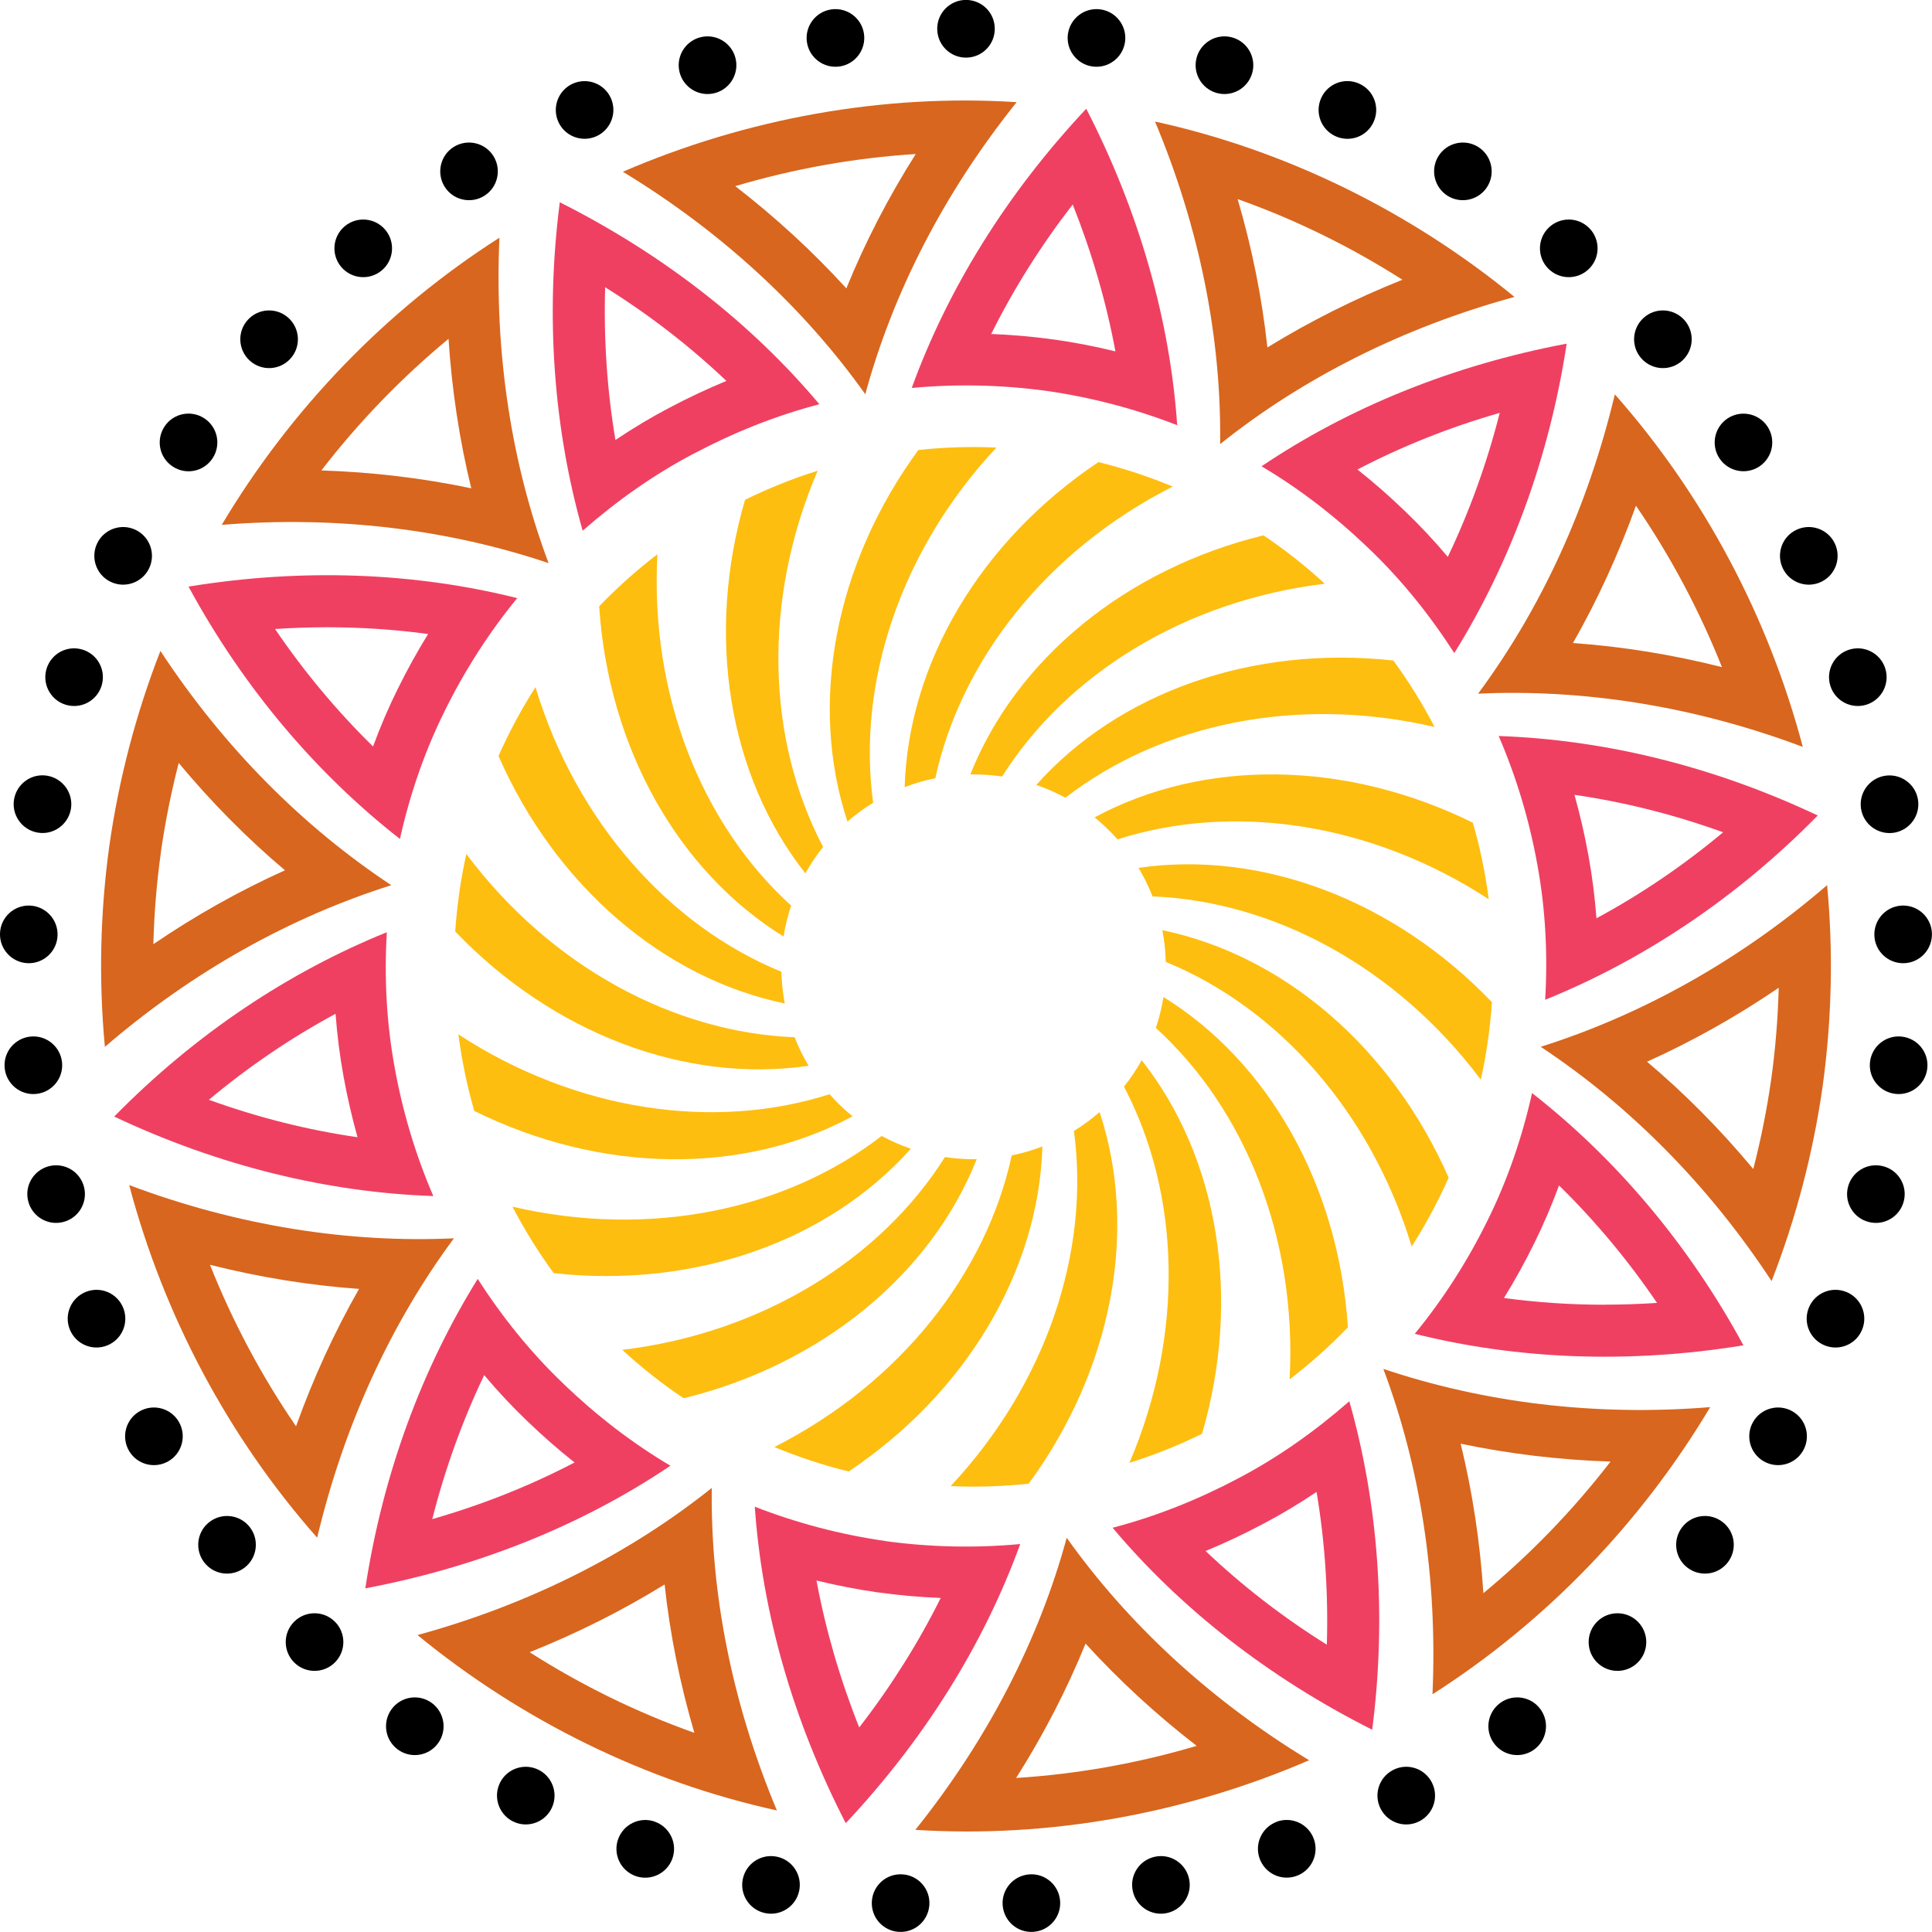 <?xml version="1.0" encoding="UTF-8"?><svg id="Layer_2" xmlns="http://www.w3.org/2000/svg" viewBox="0 0 255.12 255.12"><defs><style>.cls-1,.cls-2,.cls-3,.cls-4{stroke-width:0px;}.cls-2{fill:#d8661e;}.cls-3{fill:#febe10;}.cls-4{fill:#ef4062;}</style></defs><g id="Layer_1-2"><g id="_2"><path class="cls-1" d="m127.56,7.61c2.1,0,3.8-1.7,3.8-3.81s-1.7-3.81-3.8-3.81-3.8,1.7-3.8,3.81,1.7,3.81,3.8,3.81Z"/><path class="cls-1" d="m110.85,8.78c2.08-.29,3.53-2.22,3.24-4.3-.29-2.08-2.22-3.53-4.3-3.24-2.08.29-3.53,2.22-3.24,4.3.29,2.08,2.22,3.53,4.3,3.24Z"/><path class="cls-1" d="m94.48,12.27c2.02-.58,3.19-2.69,2.61-4.71-.58-2.02-2.69-3.19-4.71-2.61-2.02.58-3.19,2.69-2.61,4.71.58,2.02,2.69,3.19,4.71,2.61Z"/><path class="cls-1" d="m78.74,18c1.92-.86,2.78-3.11,1.93-5.03-.85-1.92-3.1-2.78-5.02-1.93-1.92.86-2.78,3.11-1.93,5.03.85,1.92,3.1,2.78,5.02,1.93Z"/><path class="cls-1" d="m63.95,25.86c1.78-1.11,2.32-3.46,1.21-5.25-1.11-1.78-3.46-2.32-5.24-1.21s-2.32,3.46-1.21,5.25c1.11,1.78,3.46,2.32,5.24,1.21Z"/><path class="cls-1" d="m50.41,35.71c1.61-1.35,1.82-3.75.47-5.36-1.35-1.61-3.75-1.82-5.36-.47-1.61,1.35-1.82,3.75-.47,5.36,1.35,1.61,3.75,1.82,5.36.47Z"/><path class="cls-1" d="m32.99,47.63c1.56,1.41,3.97,1.28,5.37-.28,1.41-1.56,1.28-3.97-.28-5.38-1.56-1.41-3.97-1.28-5.37.28-1.41,1.56-1.28,3.97.28,5.38Z"/><path class="cls-1" d="m22.77,61.58c1.74,1.18,4.11.72,5.28-1.03,1.17-1.74.72-4.11-1.03-5.28-1.74-1.18-4.11-.72-5.28,1.03-1.17,1.74-.72,4.11,1.03,5.28Z"/><path class="cls-1" d="m14.59,76.82c1.89.92,4.17.14,5.09-1.75.92-1.89.14-4.17-1.75-5.09-1.89-.92-4.17-.14-5.09,1.75-.92,1.89-.14,4.17,1.75,5.09Z"/><path class="cls-1" d="m8.61,93.04c2,.65,4.14-.44,4.79-2.44.65-2-.44-4.15-2.44-4.8-2-.65-4.14.44-4.79,2.44-.65,2,.44,4.15,2.44,4.8Z"/><path class="cls-1" d="m4.95,109.94c2.07.37,4.04-1.02,4.41-3.09.36-2.07-1.02-4.04-3.09-4.41-2.07-.37-4.04,1.02-4.41,3.09-.36,2.07,1.02,4.04,3.09,4.41Z"/><path class="cls-1" d="m3.67,127.19c2.1.07,3.86-1.57,3.93-3.67.07-2.1-1.57-3.86-3.67-3.94-2.1-.07-3.86,1.57-3.93,3.67-.07,2.1,1.57,3.86,3.67,3.94Z"/><path class="cls-1" d="m4.8,144.45c2.09-.22,3.61-2.09,3.39-4.18-.22-2.09-2.09-3.61-4.18-3.39-2.09.22-3.61,2.09-3.39,4.18.22,2.09,2.09,3.61,4.18,3.39Z"/><path class="cls-1" d="m11.1,156.76c-.51-2.04-2.57-3.28-4.61-2.77-2.04.51-3.28,2.57-2.77,4.61.51,2.04,2.57,3.28,4.61,2.77,2.04-.51,3.28-2.57,2.77-4.61Z"/><path class="cls-1" d="m16.27,172.7c-.79-1.95-3-2.89-4.95-2.1-1.95.79-2.89,3.01-2.1,4.96.79,1.95,3,2.89,4.95,2.1,1.95-.79,2.89-3.01,2.1-4.96Z"/><path class="cls-1" d="m18.42,186.37c-1.82,1.05-2.44,3.38-1.39,5.2,1.05,1.82,3.38,2.44,5.2,1.39,1.82-1.05,2.44-3.38,1.39-5.2-1.05-1.82-3.38-2.44-5.2-1.39Z"/><path class="cls-1" d="m27.64,200.99c-1.66,1.29-1.95,3.69-.66,5.34,1.29,1.66,3.68,1.95,5.34.66,1.66-1.29,1.95-3.69.66-5.34-1.29-1.66-3.68-1.95-5.34-.66Z"/><path class="cls-1" d="m38.8,214.19c-1.46,1.51-1.42,3.92.09,5.38,1.51,1.46,3.92,1.42,5.38-.09,1.46-1.51,1.42-3.92-.09-5.38-1.51-1.46-3.92-1.42-5.38.09Z"/><path class="cls-1" d="m57.01,224.87c-1.7-1.24-4.08-.86-5.31.84-1.23,1.7-.86,4.08.84,5.32,1.7,1.24,4.08.86,5.31-.84,1.23-1.7.86-4.08-.84-5.32Z"/><path class="cls-1" d="m71.21,233.75c-1.86-.99-4.16-.28-5.14,1.57s-.28,4.16,1.57,5.15c1.86.99,4.16.28,5.14-1.57.99-1.86.28-4.16-1.57-5.15Z"/><path class="cls-1" d="m86.51,240.56c-1.97-.72-4.16.3-4.88,2.28-.72,1.98.3,4.16,2.27,4.88,1.97.72,4.16-.3,4.88-2.27.72-1.98-.3-4.16-2.27-4.88Z"/><path class="cls-1" d="m102.6,245.18c-2.06-.44-4.08.88-4.51,2.93-.44,2.06.88,4.08,2.93,4.51,2.06.44,4.08-.88,4.51-2.93.44-2.06-.88-4.08-2.93-4.51Z"/><path class="cls-1" d="m119.19,247.51c-2.1-.15-3.91,1.43-4.06,3.53-.15,2.1,1.43,3.92,3.53,4.06,2.1.15,3.91-1.43,4.06-3.53.15-2.1-1.43-3.92-3.53-4.06Z"/><path class="cls-1" d="m135.93,247.51c-2.1.15-3.68,1.97-3.53,4.06.15,2.1,1.96,3.68,4.06,3.53,2.1-.15,3.68-1.97,3.53-4.06-.15-2.1-1.96-3.68-4.06-3.53Z"/><path class="cls-1" d="m152.51,245.18c-2.06.44-3.37,2.46-2.93,4.51.44,2.06,2.46,3.37,4.51,2.93,2.05-.44,3.37-2.46,2.93-4.51-.44-2.06-2.46-3.37-4.51-2.93Z"/><path class="cls-1" d="m168.61,240.56c-1.97.72-2.99,2.9-2.27,4.88.72,1.98,2.9,2.99,4.88,2.27,1.97-.72,2.99-2.9,2.27-4.88-.72-1.98-2.9-2.99-4.88-2.28Z"/><path class="cls-1" d="m183.91,233.75c-1.86.99-2.56,3.29-1.57,5.15.99,1.86,3.29,2.56,5.14,1.57,1.86-.99,2.56-3.29,1.57-5.15-.99-1.86-3.29-2.56-5.14-1.57Z"/><path class="cls-1" d="m198.11,224.87c-1.7,1.24-2.08,3.62-.84,5.32,1.23,1.7,3.61,2.08,5.31.84,1.7-1.24,2.08-3.62.84-5.32-1.23-1.7-3.61-2.08-5.31-.84Z"/><path class="cls-1" d="m210.94,214.1c-1.51,1.46-1.55,3.87-.09,5.38,1.46,1.51,3.87,1.55,5.38.09,1.51-1.46,1.55-3.87.09-5.38-1.46-1.51-3.87-1.55-5.38-.09Z"/><path class="cls-1" d="m227.48,200.99c-1.66-1.29-4.05-1-5.34.66-1.29,1.66-1,4.05.66,5.34,1.66,1.29,4.05,1,5.34-.66,1.29-1.66,1-4.05-.66-5.34Z"/><path class="cls-1" d="m236.7,186.37c-1.82-1.05-4.15-.43-5.2,1.39-1.05,1.82-.43,4.15,1.39,5.2,1.82,1.05,4.15.43,5.2-1.39,1.05-1.82.43-4.15-1.39-5.2Z"/><path class="cls-1" d="m243.8,170.6c-1.95-.79-4.17.15-4.95,2.1-.79,1.95.15,4.17,2.1,4.96,1.95.79,4.17-.15,4.95-2.1.79-1.95-.15-4.17-2.1-4.96Z"/><path class="cls-1" d="m248.63,153.99c-2.04-.51-4.1.73-4.61,2.77-.51,2.04.73,4.11,2.77,4.61,2.04.51,4.1-.73,4.61-2.77s-.73-4.11-2.77-4.61Z"/><path class="cls-1" d="m251.11,136.88c-2.09-.22-3.96,1.3-4.18,3.39-.22,2.09,1.3,3.96,3.39,4.18,2.09.22,3.96-1.3,4.18-3.39.22-2.09-1.3-3.96-3.39-4.18Z"/><path class="cls-1" d="m247.51,123.52c.07,2.1,1.83,3.74,3.93,3.67,2.1-.07,3.74-1.84,3.67-3.94-.07-2.1-1.83-3.74-3.93-3.67-2.1.07-3.74,1.84-3.67,3.94Z"/><path class="cls-1" d="m245.76,106.86c.36,2.07,2.34,3.45,4.41,3.09,2.07-.37,3.45-2.34,3.09-4.41-.36-2.07-2.34-3.45-4.41-3.09-2.07.37-3.45,2.34-3.09,4.41Z"/><path class="cls-1" d="m241.71,90.6c.65,2,2.8,3.09,4.79,2.44,2-.65,3.09-2.8,2.44-4.8-.65-2-2.8-3.09-4.79-2.44-2,.65-3.09,2.8-2.44,4.8Z"/><path class="cls-1" d="m240.52,76.82c1.89-.92,2.67-3.2,1.75-5.09-.92-1.89-3.2-2.67-5.09-1.75-1.89.92-2.67,3.2-1.75,5.09s3.2,2.67,5.09,1.75Z"/><path class="cls-1" d="m232.35,61.58c1.74-1.18,2.2-3.54,1.03-5.28-1.17-1.74-3.54-2.2-5.28-1.03-1.74,1.18-2.2,3.54-1.03,5.28,1.17,1.74,3.54,2.2,5.28,1.03Z"/><path class="cls-1" d="m222.13,47.63c1.56-1.41,1.69-3.81.28-5.38-1.41-1.56-3.81-1.69-5.37-.28-1.56,1.41-1.69,3.81-.28,5.38,1.41,1.56,3.81,1.69,5.37.28Z"/><path class="cls-1" d="m204.71,35.71c1.61,1.35,4.01,1.14,5.36-.47,1.35-1.61,1.14-4.01-.47-5.36-1.61-1.35-4.01-1.14-5.36.47-1.35,1.61-1.14,4.01.47,5.36Z"/><path class="cls-1" d="m191.16,25.86c1.78,1.11,4.13.57,5.24-1.21,1.11-1.78.57-4.13-1.21-5.25-1.78-1.11-4.13-.57-5.24,1.21-1.11,1.78-.57,4.13,1.21,5.25Z"/><path class="cls-1" d="m176.38,18c1.92.86,4.17,0,5.02-1.93.85-1.92,0-4.17-1.93-5.03-1.92-.86-4.17,0-5.02,1.93-.85,1.92,0,4.17,1.93,5.03Z"/><path class="cls-1" d="m160.64,12.27c2.02.58,4.13-.59,4.71-2.61.58-2.02-.59-4.13-2.61-4.71-2.02-.58-4.13.59-4.71,2.61-.58,2.02.59,4.13,2.61,4.71Z"/><path class="cls-1" d="m144.26,8.78c2.08.29,4-1.16,4.3-3.24.29-2.08-1.16-4.01-3.24-4.3-2.08-.29-4,1.16-4.3,3.24-.29,2.08,1.16,4.01,3.24,4.3Z"/><path class="cls-4" d="m74.39,182.71c-4.32-4.12-8.08-8.81-11.31-13.83-7.32,11.78-12.53,25.7-14.84,40.86,15.1-2.85,28.78-8.44,40.29-16.19-5.12-3.03-9.85-6.71-14.15-10.84Zm-10.45-1.12c1.83,2.17,3.73,4.2,5.71,6.09,2.01,1.93,4.08,3.75,6.22,5.44-5.87,3.07-12.15,5.57-18.79,7.48,1.68-6.62,3.99-13.02,6.86-19.02Z"/><path class="cls-2" d="m55.13,215.91c13.72,11.25,30.11,19.36,47.46,23.16-5.93-14.17-8.78-28.68-8.6-42.59-10.82,8.65-24.04,15.38-38.87,19.43Zm14.8,2.27c6.26-2.5,12.24-5.5,17.83-8.95.71,6.54,2.02,13.08,3.93,19.59-7.58-2.69-14.89-6.27-21.76-10.65Z"/><path class="cls-4" d="m52.1,140.87c-1.07-5.85-1.37-11.83-1.02-17.77-12.86,5.2-25.25,13.39-36,24.34,13.91,6.57,28.28,10.02,42.14,10.5-2.36-5.47-4.07-11.21-5.12-17.06Zm-24.51,4.35c5.24-4.38,10.86-8.19,16.72-11.35.21,2.8.56,5.56,1.05,8.25.49,2.72,1.11,5.4,1.85,8.05-6.59-.95-13.14-2.6-19.62-4.94Z"/><path class="cls-2" d="m59.94,163.52c-13.84.64-28.51-1.62-42.88-7.03,4.55,17.19,13.08,33.27,24.82,46.56,3.57-14.95,9.77-28.34,18.06-39.53Zm-32.2,3.5c6.52,1.64,13.09,2.71,19.67,3.18-3.26,5.71-6.03,11.77-8.32,18.14-4.55-6.63-8.37-13.8-11.36-21.32Z"/><path class="cls-4" d="m24.9,77.47c7.32,13.49,16.98,24.77,27.91,33.31,1.3-5.82,3.23-11.48,5.87-16.81,2.62-5.33,5.84-10.38,9.62-14.99-13.45-3.36-28.22-4-43.4-1.52Zm27.63,13.48c-1.21,2.44-2.3,4.99-3.27,7.62-4.75-4.65-9.11-9.87-12.94-15.51,2.31-.15,4.62-.23,6.91-.23,4.5,0,8.95.3,13.3.89-1.44,2.34-2.78,4.75-4,7.24Z"/><path class="cls-2" d="m21.18,85.96c-3.23,8.28-5.49,16.94-6.74,25.71-1.21,8.78-1.42,17.72-.59,26.57,11.65-10.04,24.6-17.17,37.82-21.35-11.56-7.65-22.05-18.08-30.49-30.94Zm.05,26.65c.57-3.99,1.36-7.95,2.37-11.86,4.31,5.18,8.99,9.92,14.03,14.17-6.01,2.71-11.82,5.97-17.38,9.76.11-4.04.43-8.07.99-12.08Z"/><path class="cls-4" d="m91.62,59.9c5.27-2.79,10.83-5.02,16.58-6.52-8.93-10.62-20.55-19.76-34.28-26.67-1.95,15.21-.77,30.02,3.02,43.37,4.49-3.93,9.39-7.41,14.67-10.18Zm-11.71-21.97c5.86,3.66,11.2,7.8,16.01,12.37-2.53,1.05-5.03,2.22-7.5,3.53-2.41,1.26-4.8,2.69-7.15,4.27-1.11-6.56-1.56-13.34-1.36-20.17Z"/><path class="cls-2" d="m72.44,74.36c-4.89-13.04-7.17-27.62-6.49-42.97-14.95,9.54-27.57,22.65-36.67,37.92,15.31-1.25,30.03.63,43.16,5.05Zm-13.21-29.61c.44,6.76,1.44,13.35,3,19.73-6.43-1.35-13.05-2.14-19.79-2.36,4.94-6.41,10.59-12.25,16.79-17.38Z"/><path class="cls-4" d="m120.39,51.23c5.92-.55,11.9-.42,17.82.39,5.92.85,11.7,2.37,17.24,4.53-.96-13.84-4.98-28.12-12.01-41.79-10.52,11.2-18.31,23.83-23.04,36.86Zm18.79-6.4h-.05c-2.72-.38-5.48-.62-8.24-.73,2.94-5.92,6.56-11.67,10.76-17.1,2.54,6.38,4.44,12.91,5.64,19.4-2.68-.66-5.39-1.18-8.12-1.57Z"/><path class="cls-2" d="m114.26,52.06c3.65-13.42,10.38-26.58,19.99-38.57-17.72-1.13-35.72,2.16-52,9.19,13.14,7.98,23.99,18.09,32.02,29.39Zm6.67-31.73c-3.63,5.73-6.69,11.66-9.17,17.75-4.42-4.85-9.34-9.38-14.67-13.5,7.79-2.31,15.83-3.74,23.84-4.24Z"/><path class="cls-4" d="m166.58,61.57c5.12,3.03,9.85,6.71,14.15,10.84,4.32,4.12,8.08,8.81,11.31,13.83,7.32-11.78,12.53-25.7,14.84-40.86-15.1,2.85-28.78,8.44-40.29,16.19Zm24.6,11.96c-1.83-2.17-3.73-4.2-5.71-6.09-2.01-1.93-4.08-3.75-6.22-5.44,5.88-3.07,12.15-5.57,18.79-7.48-1.68,6.62-3.99,13.01-6.86,19.02Z"/><path class="cls-2" d="m199.99,39.21c-13.72-11.25-30.12-19.36-47.47-23.16,5.93,14.17,8.78,28.68,8.6,42.59,10.82-8.65,24.04-15.38,38.87-19.43Zm-14.8-2.27c-6.26,2.5-12.24,5.5-17.83,8.94-.71-6.54-2.02-13.08-3.93-19.59,7.58,2.69,14.89,6.27,21.76,10.65Z"/><path class="cls-2" d="m238.06,98.63c-4.55-17.19-13.08-33.27-24.82-46.56-3.57,14.95-9.77,28.34-18.06,39.53,13.84-.64,28.51,1.62,42.88,7.03Zm-22.04-31.86c4.55,6.63,8.37,13.8,11.36,21.32-6.52-1.64-13.09-2.71-19.67-3.18,3.26-5.71,6.03-11.77,8.32-18.14Z"/><path class="cls-4" d="m240.04,107.69c-13.91-6.57-28.28-10.02-42.14-10.5,2.36,5.47,4.07,11.21,5.12,17.06,1.07,5.85,1.37,11.83,1.02,17.77,12.86-5.2,25.25-13.39,36-24.34Zm-12.51,2.22c-5.24,4.38-10.86,8.19-16.72,11.35-.21-2.8-.56-5.56-1.05-8.25-.49-2.72-1.11-5.4-1.85-8.05,6.59.95,13.14,2.6,19.62,4.94Z"/><path class="cls-4" d="m202.31,144.33c-1.3,5.82-3.23,11.48-5.87,16.81-2.62,5.33-5.84,10.38-9.62,14.99,13.45,3.36,28.22,4,43.4,1.52-7.32-13.49-16.98-24.77-27.91-33.31Zm9.59,27.96h0c-4.5,0-8.95-.3-13.3-.89,1.44-2.34,2.78-4.75,4-7.24,1.21-2.44,2.3-4.99,3.27-7.62,4.75,4.65,9.11,9.87,12.94,15.51-2.31.15-4.62.23-6.91.23Z"/><path class="cls-2" d="m233.94,169.16c3.23-8.28,5.49-16.94,6.74-25.71,1.21-8.78,1.42-17.72.59-26.57-11.65,10.04-24.6,17.17-37.82,21.35,11.56,7.65,22.05,18.08,30.49,30.94Zm.94-38.73c-.11,4.04-.43,8.07-.99,12.08-.57,3.99-1.36,7.95-2.37,11.86-4.31-5.18-8.99-9.92-14.03-14.17,6.01-2.71,11.82-5.97,17.38-9.76Z"/><path class="cls-4" d="m178.17,185.04c-4.49,3.93-9.39,7.41-14.67,10.18-5.27,2.79-10.83,5.02-16.58,6.52,8.93,10.62,20.55,19.76,34.28,26.67,1.95-15.21.77-30.02-3.02-43.37Zm-2.96,32.14c-5.86-3.66-11.2-7.8-16.01-12.37,2.53-1.05,5.03-2.22,7.5-3.53,2.41-1.26,4.8-2.69,7.15-4.27,1.11,6.56,1.56,13.34,1.36,20.17Z"/><path class="cls-2" d="m182.67,180.76c4.89,13.04,7.17,27.62,6.49,42.97,14.95-9.54,27.57-22.65,36.67-37.92-15.31,1.25-30.03-.63-43.16-5.05Zm13.21,29.61c-.44-6.76-1.44-13.35-3-19.73,6.43,1.35,13.05,2.14,19.79,2.36-4.94,6.41-10.59,12.25-16.79,17.38Z"/><path class="cls-4" d="m116.91,203.49c-5.92-.85-11.7-2.37-17.24-4.53.96,13.84,4.98,28.12,12.01,41.79,10.52-11.2,18.31-23.83,23.04-36.86-5.91.55-11.9.42-17.82-.39Zm-3.45,24.62c-2.54-6.38-4.44-12.91-5.64-19.4,2.68.65,5.39,1.18,8.12,1.57h.05c2.72.38,5.48.62,8.23.73-2.94,5.92-6.56,11.67-10.76,17.1Z"/><path class="cls-2" d="m140.86,203.06c-3.65,13.42-10.38,26.58-19.99,38.57,17.72,1.13,35.72-2.16,52-9.19-13.14-7.98-23.99-18.09-32.02-29.39Zm2.49,13.98c4.42,4.85,9.34,9.38,14.67,13.5-7.79,2.31-15.83,3.74-23.84,4.24,3.63-5.73,6.69-11.66,9.17-17.75Z"/><path class="cls-3" d="m132.33,102.54c8.52-13.51,24.16-23.23,42.61-25.46-2.53-2.33-5.24-4.47-8.1-6.39-18.16,4.44-32.65,16.34-38.71,31.58.15,0,.29-.01.44-.01,1.28,0,2.54.1,3.77.28Z"/><path class="cls-3" d="m154.86,64.25c-3.16-1.31-6.43-2.4-9.81-3.23-15.55,10.39-25.1,26.52-25.59,42.92,1.3-.5,2.65-.9,4.05-1.18,3.39-15.62,14.77-30.11,31.35-38.51Z"/><path class="cls-3" d="m111.91,108.49c1.06-.92,2.19-1.76,3.39-2.49-2.15-15.83,3.58-33.33,16.28-46.9-1-.04-2.01-.07-3.03-.07-2.46,0-4.89.13-7.28.39-11.05,15.08-14.51,33.51-9.36,49.08Z"/><path class="cls-3" d="m98.38,66c-5.24,17.95-2.18,36.45,7.97,49.33.68-1.23,1.47-2.4,2.34-3.49-7.44-14.15-8.04-32.57-.72-49.68-3.31,1.04-6.52,2.33-9.59,3.84Z"/><path class="cls-3" d="m86.82,73.18c-2.74,2.1-5.31,4.4-7.7,6.88,1.22,18.66,10.41,34.99,24.35,43.61.22-1.4.56-2.77,1-4.08-11.82-10.75-18.67-27.84-17.66-46.41Z"/><path class="cls-3" d="m65.83,99.84c7.52,17.12,21.75,29.34,37.8,32.67-.26-1.36-.41-2.76-.45-4.19-14.79-6.05-27.08-19.78-32.47-37.58-1.85,2.89-3.48,5.93-4.89,9.1Z"/><path class="cls-3" d="m61.58,112.76c-.74,3.33-1.23,6.75-1.47,10.24,12.92,13.5,30.45,20.1,46.67,17.74-.72-1.2-1.34-2.46-1.85-3.77-15.96-.63-32.2-9.32-43.35-24.2Z"/><path class="cls-3" d="m112.57,147.4c-1.09-.89-2.1-1.86-3.03-2.91-15.21,4.87-33.44,2.26-49.01-7.9.45,3.46,1.15,6.83,2.1,10.11,16.76,8.28,35.5,8.49,49.95.71Z"/><path class="cls-3" d="m120.27,151.69c-1.34-.46-2.63-1.03-3.85-1.69-12.63,9.78-30.65,13.56-48.75,9.34,1.6,3.07,3.42,6.01,5.45,8.78,18.57,2.04,36.24-4.18,47.15-16.43Z"/><path class="cls-3" d="m128.99,153.06c-.15,0-.29.01-.44.01-1.28,0-2.54-.1-3.77-.28-8.52,13.51-24.16,23.23-42.61,25.46,2.53,2.33,5.24,4.47,8.1,6.39,18.16-4.44,32.65-16.34,38.71-31.58Z"/><path class="cls-3" d="m137.65,151.39c-1.3.5-2.65.9-4.05,1.18-3.39,15.62-14.77,30.11-31.35,38.51,3.16,1.31,6.43,2.4,9.81,3.23,15.55-10.39,25.1-26.52,25.59-42.92Z"/><path class="cls-3" d="m145.2,146.85c-1.06.92-2.19,1.76-3.39,2.49,2.15,15.83-3.58,33.33-16.28,46.9,1,.04,2.01.07,3.03.07,2.46,0,4.89-.13,7.28-.39,11.05-15.08,14.51-33.51,9.36-49.08Z"/><path class="cls-3" d="m150.76,140c-.68,1.23-1.47,2.4-2.34,3.49,7.44,14.15,8.03,32.57.72,49.68,3.31-1.04,6.52-2.33,9.59-3.84,5.24-17.95,2.18-36.45-7.97-49.33Z"/><path class="cls-3" d="m153.63,131.66c-.22,1.4-.56,2.77-1,4.08,11.82,10.75,18.67,27.84,17.66,46.41,2.74-2.1,5.31-4.4,7.7-6.88-1.22-18.66-10.41-34.99-24.35-43.61Z"/><path class="cls-3" d="m191.29,155.5c-7.52-17.12-21.75-29.34-37.8-32.67.26,1.36.41,2.76.45,4.19,14.79,6.05,27.08,19.78,32.47,37.58,1.85-2.89,3.48-5.93,4.89-9.1Z"/><path class="cls-3" d="m195.54,142.58c.74-3.33,1.23-6.75,1.47-10.24-12.92-13.5-30.45-20.1-46.67-17.74.72,1.2,1.34,2.46,1.85,3.77,15.96.63,32.2,9.32,43.35,24.2Z"/><path class="cls-3" d="m196.59,118.75c-.45-3.46-1.15-6.83-2.1-10.11-16.76-8.28-35.5-8.49-49.95-.71,1.09.89,2.1,1.86,3.03,2.91,15.21-4.87,33.44-2.26,49.01,7.9Z"/><path class="cls-3" d="m136.84,103.65c1.34.46,2.63,1.03,3.85,1.69,12.63-9.78,30.65-13.56,48.75-9.34-1.6-3.07-3.42-6.01-5.45-8.78-18.57-2.04-36.24,4.18-47.15,16.43Z"/></g></g></svg>